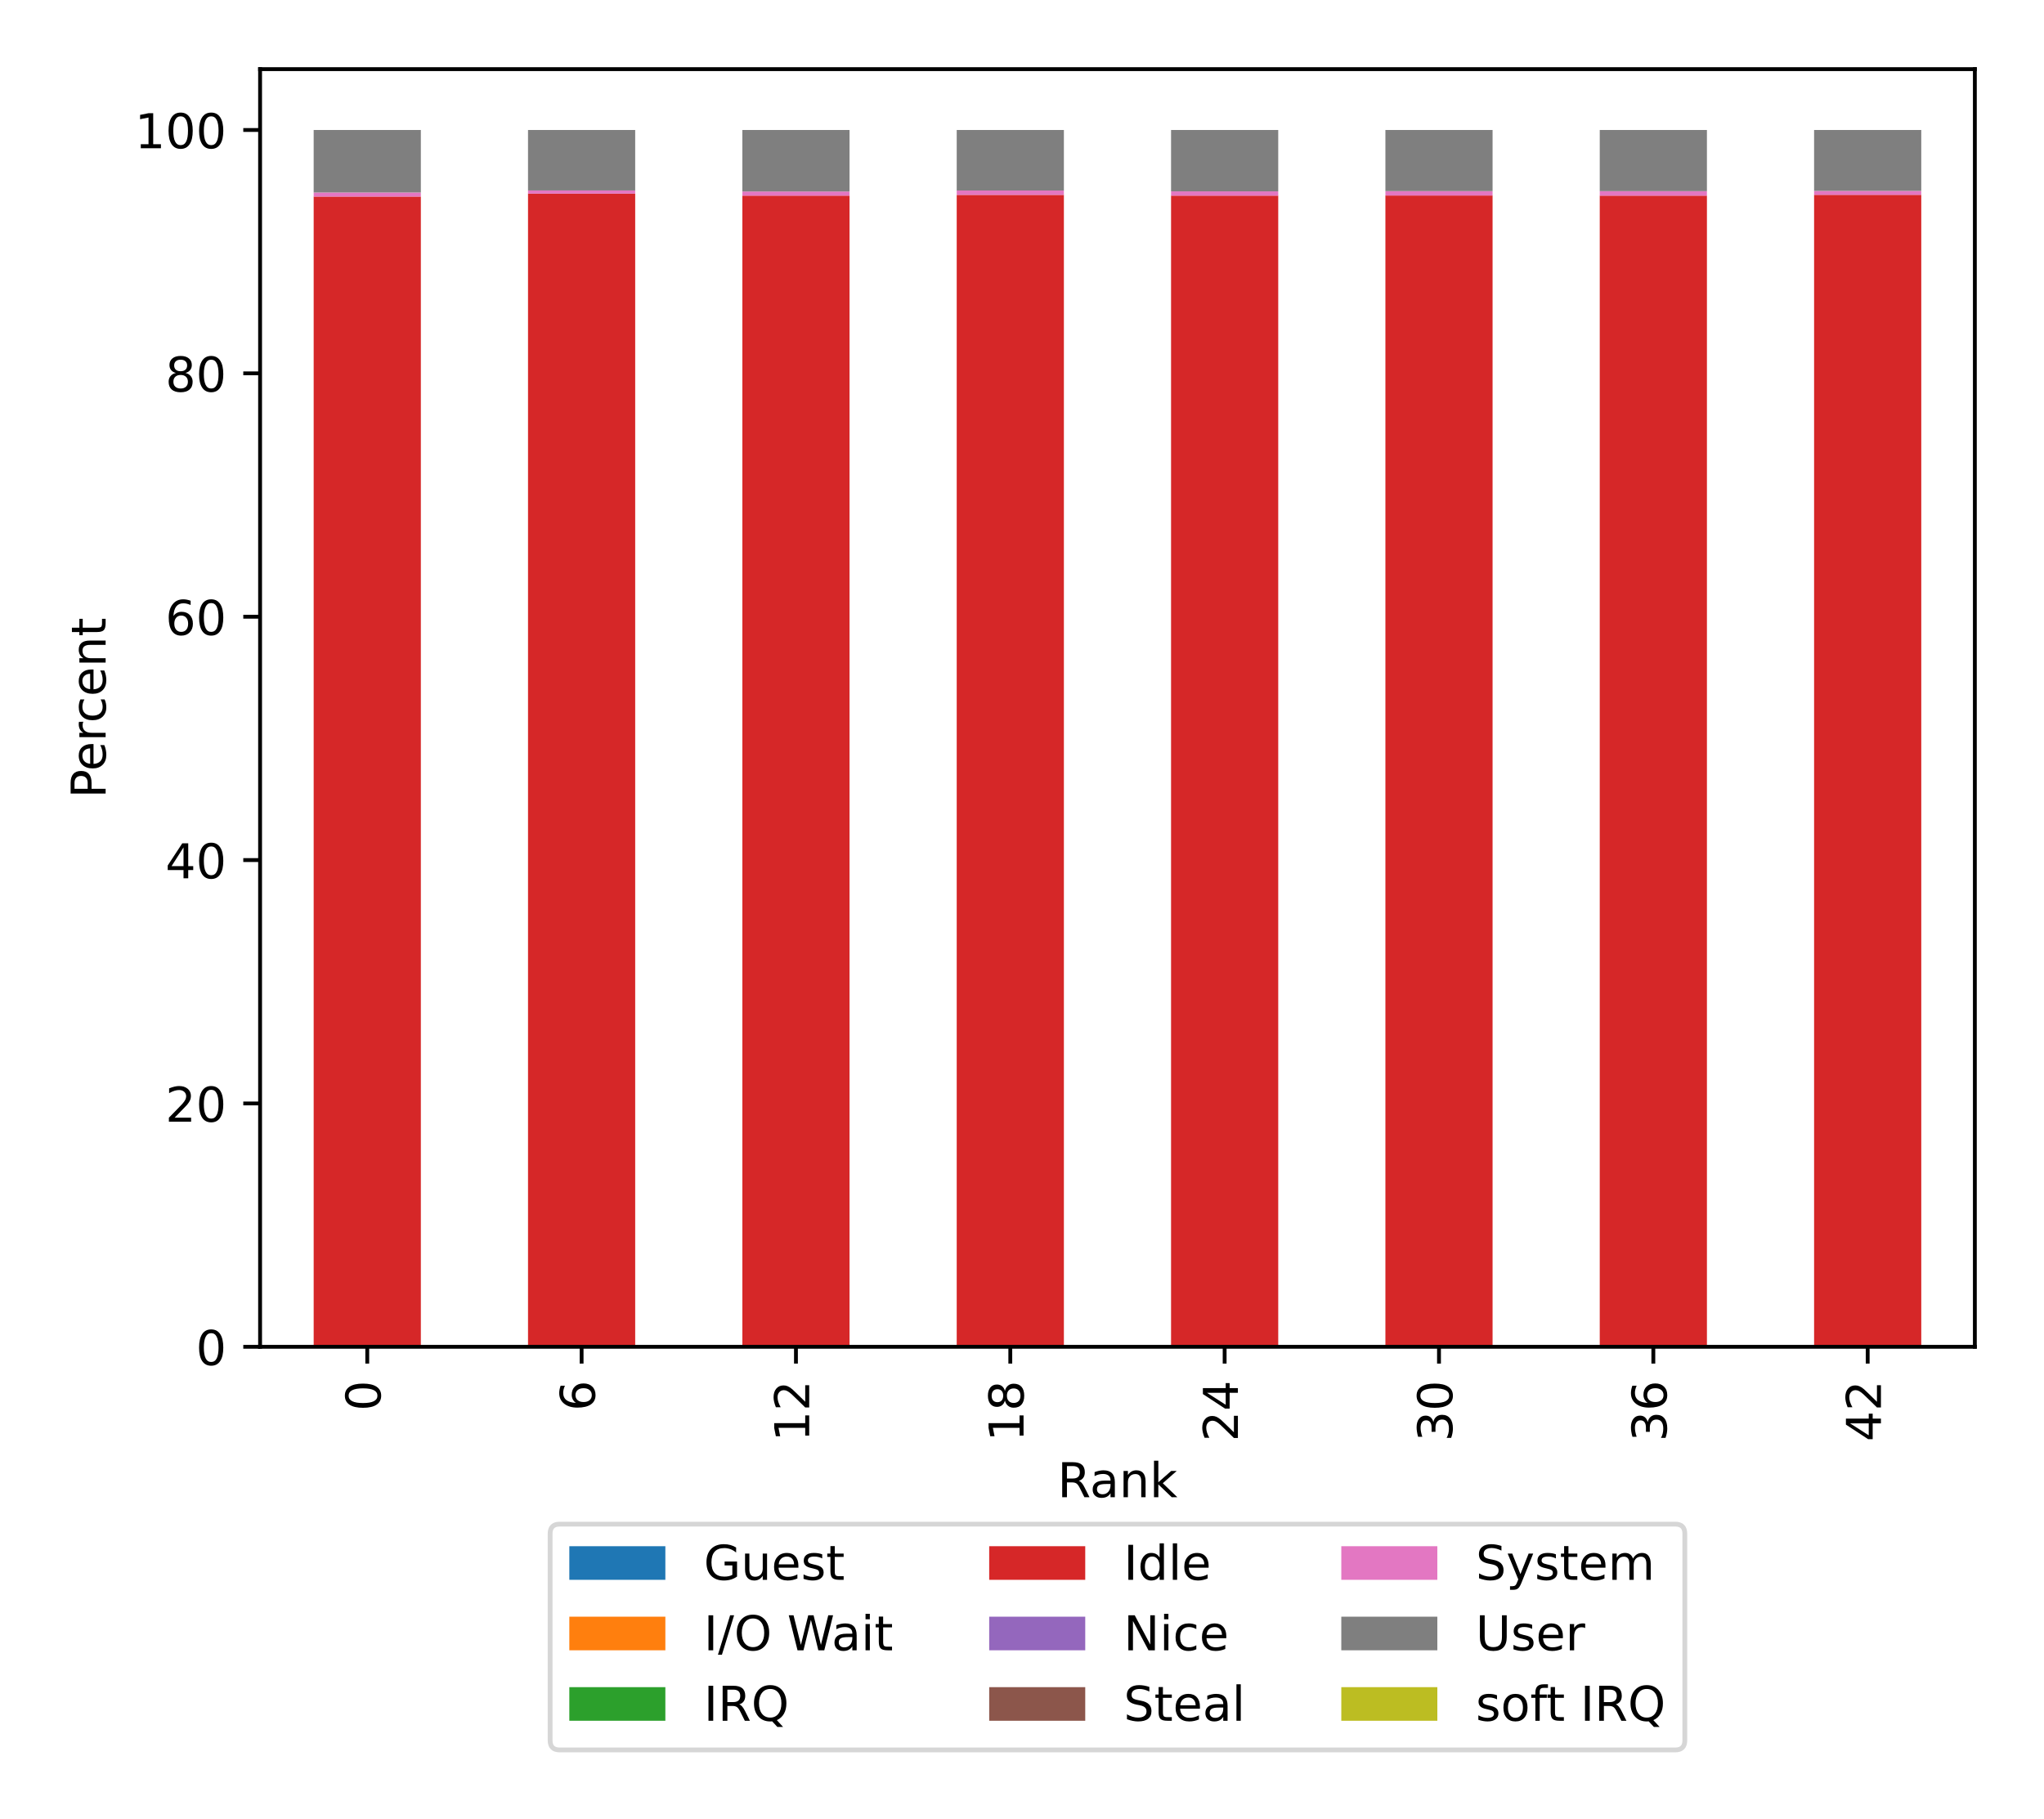 <?xml version="1.0" encoding="utf-8" standalone="no"?>
<!DOCTYPE svg PUBLIC "-//W3C//DTD SVG 1.1//EN"
  "http://www.w3.org/Graphics/SVG/1.1/DTD/svg11.dtd">
<!-- Created with matplotlib (https://matplotlib.org/) -->
<svg height="378.88pt" version="1.1" viewBox="0 0 425.686 378.88" width="425.686pt" xmlns="http://www.w3.org/2000/svg" xmlns:xlink="http://www.w3.org/1999/xlink">
 <defs>
  <style type="text/css">
*{stroke-linecap:butt;stroke-linejoin:round;}
  </style>
 </defs>
 <g id="figure_1">
  <g id="patch_1">
   <path d="M 0 378.88 
L 425.686 378.88 
L 425.686 0 
L 0 0 
z
" style="fill:#ffffff;"/>
  </g>
  <g id="axes_1">
   <g id="patch_2">
    <path d="M 54.166 280.512 
L 411.286 280.512 
L 411.286 14.4 
L 54.166 14.4 
z
" style="fill:#ffffff;"/>
   </g>
   <g id="patch_3">
    <path clip-path="url(#pb6a3ec2c73)" d="M 65.326 280.512 
L 87.646 280.512 
L 87.646 280.512 
L 65.326 280.512 
z
" style="fill:#1f77b4;"/>
   </g>
   <g id="patch_4">
    <path clip-path="url(#pb6a3ec2c73)" d="M 109.966 280.512 
L 132.286 280.512 
L 132.286 280.512 
L 109.966 280.512 
z
" style="fill:#1f77b4;"/>
   </g>
   <g id="patch_5">
    <path clip-path="url(#pb6a3ec2c73)" d="M 154.606 280.512 
L 176.926 280.512 
L 176.926 280.512 
L 154.606 280.512 
z
" style="fill:#1f77b4;"/>
   </g>
   <g id="patch_6">
    <path clip-path="url(#pb6a3ec2c73)" d="M 199.246 280.512 
L 221.566 280.512 
L 221.566 280.512 
L 199.246 280.512 
z
" style="fill:#1f77b4;"/>
   </g>
   <g id="patch_7">
    <path clip-path="url(#pb6a3ec2c73)" d="M 243.886 280.512 
L 266.206 280.512 
L 266.206 280.512 
L 243.886 280.512 
z
" style="fill:#1f77b4;"/>
   </g>
   <g id="patch_8">
    <path clip-path="url(#pb6a3ec2c73)" d="M 288.526 280.512 
L 310.846 280.512 
L 310.846 280.512 
L 288.526 280.512 
z
" style="fill:#1f77b4;"/>
   </g>
   <g id="patch_9">
    <path clip-path="url(#pb6a3ec2c73)" d="M 333.166 280.512 
L 355.486 280.512 
L 355.486 280.512 
L 333.166 280.512 
z
" style="fill:#1f77b4;"/>
   </g>
   <g id="patch_10">
    <path clip-path="url(#pb6a3ec2c73)" d="M 377.806 280.512 
L 400.126 280.512 
L 400.126 280.512 
L 377.806 280.512 
z
" style="fill:#1f77b4;"/>
   </g>
   <g id="patch_11">
    <path clip-path="url(#pb6a3ec2c73)" d="M 65.326 280.512 
L 87.646 280.512 
L 87.646 280.286 
L 65.326 280.286 
z
" style="fill:#ff7f0e;"/>
   </g>
   <g id="patch_12">
    <path clip-path="url(#pb6a3ec2c73)" d="M 109.966 280.512 
L 132.286 280.512 
L 132.286 280.296 
L 109.966 280.296 
z
" style="fill:#ff7f0e;"/>
   </g>
   <g id="patch_13">
    <path clip-path="url(#pb6a3ec2c73)" d="M 154.606 280.512 
L 176.926 280.512 
L 176.926 280.403 
L 154.606 280.403 
z
" style="fill:#ff7f0e;"/>
   </g>
   <g id="patch_14">
    <path clip-path="url(#pb6a3ec2c73)" d="M 199.246 280.512 
L 221.566 280.512 
L 221.566 280.36 
L 199.246 280.36 
z
" style="fill:#ff7f0e;"/>
   </g>
   <g id="patch_15">
    <path clip-path="url(#pb6a3ec2c73)" d="M 243.886 280.512 
L 266.206 280.512 
L 266.206 280.362 
L 243.886 280.362 
z
" style="fill:#ff7f0e;"/>
   </g>
   <g id="patch_16">
    <path clip-path="url(#pb6a3ec2c73)" d="M 288.526 280.512 
L 310.846 280.512 
L 310.846 280.357 
L 288.526 280.357 
z
" style="fill:#ff7f0e;"/>
   </g>
   <g id="patch_17">
    <path clip-path="url(#pb6a3ec2c73)" d="M 333.166 280.512 
L 355.486 280.512 
L 355.486 280.286 
L 333.166 280.286 
z
" style="fill:#ff7f0e;"/>
   </g>
   <g id="patch_18">
    <path clip-path="url(#pb6a3ec2c73)" d="M 377.806 280.512 
L 400.126 280.512 
L 400.126 280.405 
L 377.806 280.405 
z
" style="fill:#ff7f0e;"/>
   </g>
   <g id="patch_19">
    <path clip-path="url(#pb6a3ec2c73)" d="M 65.326 280.512 
L 87.646 280.512 
L 87.646 280.512 
L 65.326 280.512 
z
" style="fill:#2ca02c;"/>
   </g>
   <g id="patch_20">
    <path clip-path="url(#pb6a3ec2c73)" d="M 109.966 280.512 
L 132.286 280.512 
L 132.286 280.512 
L 109.966 280.512 
z
" style="fill:#2ca02c;"/>
   </g>
   <g id="patch_21">
    <path clip-path="url(#pb6a3ec2c73)" d="M 154.606 280.512 
L 176.926 280.512 
L 176.926 280.512 
L 154.606 280.512 
z
" style="fill:#2ca02c;"/>
   </g>
   <g id="patch_22">
    <path clip-path="url(#pb6a3ec2c73)" d="M 199.246 280.512 
L 221.566 280.512 
L 221.566 280.512 
L 199.246 280.512 
z
" style="fill:#2ca02c;"/>
   </g>
   <g id="patch_23">
    <path clip-path="url(#pb6a3ec2c73)" d="M 243.886 280.512 
L 266.206 280.512 
L 266.206 280.512 
L 243.886 280.512 
z
" style="fill:#2ca02c;"/>
   </g>
   <g id="patch_24">
    <path clip-path="url(#pb6a3ec2c73)" d="M 288.526 280.512 
L 310.846 280.512 
L 310.846 280.512 
L 288.526 280.512 
z
" style="fill:#2ca02c;"/>
   </g>
   <g id="patch_25">
    <path clip-path="url(#pb6a3ec2c73)" d="M 333.166 280.512 
L 355.486 280.512 
L 355.486 280.512 
L 333.166 280.512 
z
" style="fill:#2ca02c;"/>
   </g>
   <g id="patch_26">
    <path clip-path="url(#pb6a3ec2c73)" d="M 377.806 280.512 
L 400.126 280.512 
L 400.126 280.512 
L 377.806 280.512 
z
" style="fill:#2ca02c;"/>
   </g>
   <g id="patch_27">
    <path clip-path="url(#pb6a3ec2c73)" d="M 65.326 280.286 
L 87.646 280.286 
L 87.646 40.936 
L 65.326 40.936 
z
" style="fill:#d62728;"/>
   </g>
   <g id="patch_28">
    <path clip-path="url(#pb6a3ec2c73)" d="M 109.966 280.296 
L 132.286 280.296 
L 132.286 40.33 
L 109.966 40.33 
z
" style="fill:#d62728;"/>
   </g>
   <g id="patch_29">
    <path clip-path="url(#pb6a3ec2c73)" d="M 154.606 280.403 
L 176.926 280.403 
L 176.926 40.744 
L 154.606 40.744 
z
" style="fill:#d62728;"/>
   </g>
   <g id="patch_30">
    <path clip-path="url(#pb6a3ec2c73)" d="M 199.246 280.36 
L 221.566 280.36 
L 221.566 40.589 
L 199.246 40.589 
z
" style="fill:#d62728;"/>
   </g>
   <g id="patch_31">
    <path clip-path="url(#pb6a3ec2c73)" d="M 243.886 280.362 
L 266.206 280.362 
L 266.206 40.744 
L 243.886 40.744 
z
" style="fill:#d62728;"/>
   </g>
   <g id="patch_32">
    <path clip-path="url(#pb6a3ec2c73)" d="M 288.526 280.357 
L 310.846 280.357 
L 310.846 40.72 
L 288.526 40.72 
z
" style="fill:#d62728;"/>
   </g>
   <g id="patch_33">
    <path clip-path="url(#pb6a3ec2c73)" d="M 333.166 280.286 
L 355.486 280.286 
L 355.486 40.747 
L 333.166 40.747 
z
" style="fill:#d62728;"/>
   </g>
   <g id="patch_34">
    <path clip-path="url(#pb6a3ec2c73)" d="M 377.806 280.405 
L 400.126 280.405 
L 400.126 40.577 
L 377.806 40.577 
z
" style="fill:#d62728;"/>
   </g>
   <g id="patch_35">
    <path clip-path="url(#pb6a3ec2c73)" d="M 65.326 280.512 
L 87.646 280.512 
L 87.646 280.512 
L 65.326 280.512 
z
" style="fill:#9467bd;"/>
   </g>
   <g id="patch_36">
    <path clip-path="url(#pb6a3ec2c73)" d="M 109.966 280.512 
L 132.286 280.512 
L 132.286 280.512 
L 109.966 280.512 
z
" style="fill:#9467bd;"/>
   </g>
   <g id="patch_37">
    <path clip-path="url(#pb6a3ec2c73)" d="M 154.606 280.512 
L 176.926 280.512 
L 176.926 280.512 
L 154.606 280.512 
z
" style="fill:#9467bd;"/>
   </g>
   <g id="patch_38">
    <path clip-path="url(#pb6a3ec2c73)" d="M 199.246 280.512 
L 221.566 280.512 
L 221.566 280.512 
L 199.246 280.512 
z
" style="fill:#9467bd;"/>
   </g>
   <g id="patch_39">
    <path clip-path="url(#pb6a3ec2c73)" d="M 243.886 280.512 
L 266.206 280.512 
L 266.206 280.512 
L 243.886 280.512 
z
" style="fill:#9467bd;"/>
   </g>
   <g id="patch_40">
    <path clip-path="url(#pb6a3ec2c73)" d="M 288.526 280.512 
L 310.846 280.512 
L 310.846 280.512 
L 288.526 280.512 
z
" style="fill:#9467bd;"/>
   </g>
   <g id="patch_41">
    <path clip-path="url(#pb6a3ec2c73)" d="M 333.166 280.512 
L 355.486 280.512 
L 355.486 280.512 
L 333.166 280.512 
z
" style="fill:#9467bd;"/>
   </g>
   <g id="patch_42">
    <path clip-path="url(#pb6a3ec2c73)" d="M 377.806 280.512 
L 400.126 280.512 
L 400.126 280.512 
L 377.806 280.512 
z
" style="fill:#9467bd;"/>
   </g>
   <g id="patch_43">
    <path clip-path="url(#pb6a3ec2c73)" d="M 65.326 280.512 
L 87.646 280.512 
L 87.646 280.512 
L 65.326 280.512 
z
" style="fill:#8c564b;"/>
   </g>
   <g id="patch_44">
    <path clip-path="url(#pb6a3ec2c73)" d="M 109.966 280.512 
L 132.286 280.512 
L 132.286 280.512 
L 109.966 280.512 
z
" style="fill:#8c564b;"/>
   </g>
   <g id="patch_45">
    <path clip-path="url(#pb6a3ec2c73)" d="M 154.606 280.512 
L 176.926 280.512 
L 176.926 280.512 
L 154.606 280.512 
z
" style="fill:#8c564b;"/>
   </g>
   <g id="patch_46">
    <path clip-path="url(#pb6a3ec2c73)" d="M 199.246 280.512 
L 221.566 280.512 
L 221.566 280.512 
L 199.246 280.512 
z
" style="fill:#8c564b;"/>
   </g>
   <g id="patch_47">
    <path clip-path="url(#pb6a3ec2c73)" d="M 243.886 280.512 
L 266.206 280.512 
L 266.206 280.512 
L 243.886 280.512 
z
" style="fill:#8c564b;"/>
   </g>
   <g id="patch_48">
    <path clip-path="url(#pb6a3ec2c73)" d="M 288.526 280.512 
L 310.846 280.512 
L 310.846 280.512 
L 288.526 280.512 
z
" style="fill:#8c564b;"/>
   </g>
   <g id="patch_49">
    <path clip-path="url(#pb6a3ec2c73)" d="M 333.166 280.512 
L 355.486 280.512 
L 355.486 280.512 
L 333.166 280.512 
z
" style="fill:#8c564b;"/>
   </g>
   <g id="patch_50">
    <path clip-path="url(#pb6a3ec2c73)" d="M 377.806 280.512 
L 400.126 280.512 
L 400.126 280.512 
L 377.806 280.512 
z
" style="fill:#8c564b;"/>
   </g>
   <g id="patch_51">
    <path clip-path="url(#pb6a3ec2c73)" d="M 65.326 40.936 
L 87.646 40.936 
L 87.646 40.091 
L 65.326 40.091 
z
" style="fill:#e377c2;"/>
   </g>
   <g id="patch_52">
    <path clip-path="url(#pb6a3ec2c73)" d="M 109.966 40.33 
L 132.286 40.33 
L 132.286 39.665 
L 109.966 39.665 
z
" style="fill:#e377c2;"/>
   </g>
   <g id="patch_53">
    <path clip-path="url(#pb6a3ec2c73)" d="M 154.606 40.744 
L 176.926 40.744 
L 176.926 39.882 
L 154.606 39.882 
z
" style="fill:#e377c2;"/>
   </g>
   <g id="patch_54">
    <path clip-path="url(#pb6a3ec2c73)" d="M 199.246 40.589 
L 221.566 40.589 
L 221.566 39.676 
L 199.246 39.676 
z
" style="fill:#e377c2;"/>
   </g>
   <g id="patch_55">
    <path clip-path="url(#pb6a3ec2c73)" d="M 243.886 40.744 
L 266.206 40.744 
L 266.206 39.853 
L 243.886 39.853 
z
" style="fill:#e377c2;"/>
   </g>
   <g id="patch_56">
    <path clip-path="url(#pb6a3ec2c73)" d="M 288.526 40.72 
L 310.846 40.72 
L 310.846 39.801 
L 288.526 39.801 
z
" style="fill:#e377c2;"/>
   </g>
   <g id="patch_57">
    <path clip-path="url(#pb6a3ec2c73)" d="M 333.166 40.747 
L 355.486 40.747 
L 355.486 39.809 
L 333.166 39.809 
z
" style="fill:#e377c2;"/>
   </g>
   <g id="patch_58">
    <path clip-path="url(#pb6a3ec2c73)" d="M 377.806 40.577 
L 400.126 40.577 
L 400.126 39.755 
L 377.806 39.755 
z
" style="fill:#e377c2;"/>
   </g>
   <g id="patch_59">
    <path clip-path="url(#pb6a3ec2c73)" d="M 65.326 40.091 
L 87.646 40.091 
L 87.646 27.072 
L 65.326 27.072 
z
" style="fill:#7f7f7f;"/>
   </g>
   <g id="patch_60">
    <path clip-path="url(#pb6a3ec2c73)" d="M 109.966 39.665 
L 132.286 39.665 
L 132.286 27.072 
L 109.966 27.072 
z
" style="fill:#7f7f7f;"/>
   </g>
   <g id="patch_61">
    <path clip-path="url(#pb6a3ec2c73)" d="M 154.606 39.882 
L 176.926 39.882 
L 176.926 27.072 
L 154.606 27.072 
z
" style="fill:#7f7f7f;"/>
   </g>
   <g id="patch_62">
    <path clip-path="url(#pb6a3ec2c73)" d="M 199.246 39.676 
L 221.566 39.676 
L 221.566 27.072 
L 199.246 27.072 
z
" style="fill:#7f7f7f;"/>
   </g>
   <g id="patch_63">
    <path clip-path="url(#pb6a3ec2c73)" d="M 243.886 39.853 
L 266.206 39.853 
L 266.206 27.072 
L 243.886 27.072 
z
" style="fill:#7f7f7f;"/>
   </g>
   <g id="patch_64">
    <path clip-path="url(#pb6a3ec2c73)" d="M 288.526 39.801 
L 310.846 39.801 
L 310.846 27.072 
L 288.526 27.072 
z
" style="fill:#7f7f7f;"/>
   </g>
   <g id="patch_65">
    <path clip-path="url(#pb6a3ec2c73)" d="M 333.166 39.809 
L 355.486 39.809 
L 355.486 27.072 
L 333.166 27.072 
z
" style="fill:#7f7f7f;"/>
   </g>
   <g id="patch_66">
    <path clip-path="url(#pb6a3ec2c73)" d="M 377.806 39.755 
L 400.126 39.755 
L 400.126 27.072 
L 377.806 27.072 
z
" style="fill:#7f7f7f;"/>
   </g>
   <g id="patch_67">
    <path clip-path="url(#pb6a3ec2c73)" d="M 65.326 280.512 
L 87.646 280.512 
L 87.646 280.512 
L 65.326 280.512 
z
" style="fill:#bcbd22;"/>
   </g>
   <g id="patch_68">
    <path clip-path="url(#pb6a3ec2c73)" d="M 109.966 280.512 
L 132.286 280.512 
L 132.286 280.512 
L 109.966 280.512 
z
" style="fill:#bcbd22;"/>
   </g>
   <g id="patch_69">
    <path clip-path="url(#pb6a3ec2c73)" d="M 154.606 280.512 
L 176.926 280.512 
L 176.926 280.512 
L 154.606 280.512 
z
" style="fill:#bcbd22;"/>
   </g>
   <g id="patch_70">
    <path clip-path="url(#pb6a3ec2c73)" d="M 199.246 280.512 
L 221.566 280.512 
L 221.566 280.512 
L 199.246 280.512 
z
" style="fill:#bcbd22;"/>
   </g>
   <g id="patch_71">
    <path clip-path="url(#pb6a3ec2c73)" d="M 243.886 280.512 
L 266.206 280.512 
L 266.206 280.512 
L 243.886 280.512 
z
" style="fill:#bcbd22;"/>
   </g>
   <g id="patch_72">
    <path clip-path="url(#pb6a3ec2c73)" d="M 288.526 280.512 
L 310.846 280.512 
L 310.846 280.512 
L 288.526 280.512 
z
" style="fill:#bcbd22;"/>
   </g>
   <g id="patch_73">
    <path clip-path="url(#pb6a3ec2c73)" d="M 333.166 280.512 
L 355.486 280.512 
L 355.486 280.512 
L 333.166 280.512 
z
" style="fill:#bcbd22;"/>
   </g>
   <g id="patch_74">
    <path clip-path="url(#pb6a3ec2c73)" d="M 377.806 280.512 
L 400.126 280.512 
L 400.126 280.512 
L 377.806 280.512 
z
" style="fill:#bcbd22;"/>
   </g>
   <g id="matplotlib.axis_1">
    <g id="xtick_1">
     <g id="line2d_1">
      <defs>
       <path d="M 0 0 
L 0 3.5 
" id="m8662ebe6bf" style="stroke:#000000;stroke-width:0.8;"/>
      </defs>
      <g>
       <use style="stroke:#000000;stroke-width:0.8;" x="76.486" xlink:href="#m8662ebe6bf" y="280.512"/>
      </g>
     </g>
     <g id="text_1">
      <!-- 0 -->
      <defs>
       <path d="M 31.781 66.406 
Q 24.172 66.406 20.328 58.906 
Q 16.5 51.422 16.5 36.375 
Q 16.5 21.391 20.328 13.891 
Q 24.172 6.391 31.781 6.391 
Q 39.453 6.391 43.281 13.891 
Q 47.125 21.391 47.125 36.375 
Q 47.125 51.422 43.281 58.906 
Q 39.453 66.406 31.781 66.406 
z
M 31.781 74.219 
Q 44.047 74.219 50.516 64.516 
Q 56.984 54.828 56.984 36.375 
Q 56.984 17.969 50.516 8.266 
Q 44.047 -1.422 31.781 -1.422 
Q 19.531 -1.422 13.062 8.266 
Q 6.594 17.969 6.594 36.375 
Q 6.594 54.828 13.062 64.516 
Q 19.531 74.219 31.781 74.219 
z
" id="DejaVuSans-48"/>
      </defs>
      <g transform="translate(79.245 293.875)rotate(-90)scale(0.1 -0.1)">
       <use xlink:href="#DejaVuSans-48"/>
      </g>
     </g>
    </g>
    <g id="xtick_2">
     <g id="line2d_2">
      <g>
       <use style="stroke:#000000;stroke-width:0.8;" x="121.126" xlink:href="#m8662ebe6bf" y="280.512"/>
      </g>
     </g>
     <g id="text_2">
      <!-- 6 -->
      <defs>
       <path d="M 33.016 40.375 
Q 26.375 40.375 22.484 35.828 
Q 18.609 31.297 18.609 23.391 
Q 18.609 15.531 22.484 10.953 
Q 26.375 6.391 33.016 6.391 
Q 39.656 6.391 43.531 10.953 
Q 47.406 15.531 47.406 23.391 
Q 47.406 31.297 43.531 35.828 
Q 39.656 40.375 33.016 40.375 
z
M 52.594 71.297 
L 52.594 62.312 
Q 48.875 64.062 45.094 64.984 
Q 41.312 65.922 37.594 65.922 
Q 27.828 65.922 22.672 59.328 
Q 17.531 52.734 16.797 39.406 
Q 19.672 43.656 24.016 45.922 
Q 28.375 48.188 33.594 48.188 
Q 44.578 48.188 50.953 41.516 
Q 57.328 34.859 57.328 23.391 
Q 57.328 12.156 50.688 5.359 
Q 44.047 -1.422 33.016 -1.422 
Q 20.359 -1.422 13.672 8.266 
Q 6.984 17.969 6.984 36.375 
Q 6.984 53.656 15.188 63.938 
Q 23.391 74.219 37.203 74.219 
Q 40.922 74.219 44.703 73.484 
Q 48.484 72.75 52.594 71.297 
z
" id="DejaVuSans-54"/>
      </defs>
      <g transform="translate(123.885 293.875)rotate(-90)scale(0.1 -0.1)">
       <use xlink:href="#DejaVuSans-54"/>
      </g>
     </g>
    </g>
    <g id="xtick_3">
     <g id="line2d_3">
      <g>
       <use style="stroke:#000000;stroke-width:0.8;" x="165.766" xlink:href="#m8662ebe6bf" y="280.512"/>
      </g>
     </g>
     <g id="text_3">
      <!-- 12 -->
      <defs>
       <path d="M 12.406 8.297 
L 28.516 8.297 
L 28.516 63.922 
L 10.984 60.406 
L 10.984 69.391 
L 28.422 72.906 
L 38.281 72.906 
L 38.281 8.297 
L 54.391 8.297 
L 54.391 0 
L 12.406 0 
z
" id="DejaVuSans-49"/>
       <path d="M 19.188 8.297 
L 53.609 8.297 
L 53.609 0 
L 7.328 0 
L 7.328 8.297 
Q 12.938 14.109 22.625 23.891 
Q 32.328 33.688 34.812 36.531 
Q 39.547 41.844 41.422 45.531 
Q 43.312 49.219 43.312 52.781 
Q 43.312 58.594 39.234 62.25 
Q 35.156 65.922 28.609 65.922 
Q 23.969 65.922 18.812 64.312 
Q 13.672 62.703 7.812 59.422 
L 7.812 69.391 
Q 13.766 71.781 18.938 73 
Q 24.125 74.219 28.422 74.219 
Q 39.75 74.219 46.484 68.547 
Q 53.219 62.891 53.219 53.422 
Q 53.219 48.922 51.531 44.891 
Q 49.859 40.875 45.406 35.406 
Q 44.188 33.984 37.641 27.219 
Q 31.109 20.453 19.188 8.297 
z
" id="DejaVuSans-50"/>
      </defs>
      <g transform="translate(168.525 300.237)rotate(-90)scale(0.1 -0.1)">
       <use xlink:href="#DejaVuSans-49"/>
       <use x="63.623" xlink:href="#DejaVuSans-50"/>
      </g>
     </g>
    </g>
    <g id="xtick_4">
     <g id="line2d_4">
      <g>
       <use style="stroke:#000000;stroke-width:0.8;" x="210.406" xlink:href="#m8662ebe6bf" y="280.512"/>
      </g>
     </g>
     <g id="text_4">
      <!-- 18 -->
      <defs>
       <path d="M 31.781 34.625 
Q 24.75 34.625 20.719 30.859 
Q 16.703 27.094 16.703 20.516 
Q 16.703 13.922 20.719 10.156 
Q 24.75 6.391 31.781 6.391 
Q 38.812 6.391 42.859 10.172 
Q 46.922 13.969 46.922 20.516 
Q 46.922 27.094 42.891 30.859 
Q 38.875 34.625 31.781 34.625 
z
M 21.922 38.812 
Q 15.578 40.375 12.031 44.719 
Q 8.5 49.078 8.5 55.328 
Q 8.5 64.062 14.719 69.141 
Q 20.953 74.219 31.781 74.219 
Q 42.672 74.219 48.875 69.141 
Q 55.078 64.062 55.078 55.328 
Q 55.078 49.078 51.531 44.719 
Q 48 40.375 41.703 38.812 
Q 48.828 37.156 52.797 32.312 
Q 56.781 27.484 56.781 20.516 
Q 56.781 9.906 50.312 4.234 
Q 43.844 -1.422 31.781 -1.422 
Q 19.734 -1.422 13.25 4.234 
Q 6.781 9.906 6.781 20.516 
Q 6.781 27.484 10.781 32.312 
Q 14.797 37.156 21.922 38.812 
z
M 18.312 54.391 
Q 18.312 48.734 21.844 45.562 
Q 25.391 42.391 31.781 42.391 
Q 38.141 42.391 41.719 45.562 
Q 45.312 48.734 45.312 54.391 
Q 45.312 60.062 41.719 63.234 
Q 38.141 66.406 31.781 66.406 
Q 25.391 66.406 21.844 63.234 
Q 18.312 60.062 18.312 54.391 
z
" id="DejaVuSans-56"/>
      </defs>
      <g transform="translate(213.165 300.237)rotate(-90)scale(0.1 -0.1)">
       <use xlink:href="#DejaVuSans-49"/>
       <use x="63.623" xlink:href="#DejaVuSans-56"/>
      </g>
     </g>
    </g>
    <g id="xtick_5">
     <g id="line2d_5">
      <g>
       <use style="stroke:#000000;stroke-width:0.8;" x="255.046" xlink:href="#m8662ebe6bf" y="280.512"/>
      </g>
     </g>
     <g id="text_5">
      <!-- 24 -->
      <defs>
       <path d="M 37.797 64.312 
L 12.891 25.391 
L 37.797 25.391 
z
M 35.203 72.906 
L 47.609 72.906 
L 47.609 25.391 
L 58.016 25.391 
L 58.016 17.188 
L 47.609 17.188 
L 47.609 0 
L 37.797 0 
L 37.797 17.188 
L 4.891 17.188 
L 4.891 26.703 
z
" id="DejaVuSans-52"/>
      </defs>
      <g transform="translate(257.805 300.237)rotate(-90)scale(0.1 -0.1)">
       <use xlink:href="#DejaVuSans-50"/>
       <use x="63.623" xlink:href="#DejaVuSans-52"/>
      </g>
     </g>
    </g>
    <g id="xtick_6">
     <g id="line2d_6">
      <g>
       <use style="stroke:#000000;stroke-width:0.8;" x="299.686" xlink:href="#m8662ebe6bf" y="280.512"/>
      </g>
     </g>
     <g id="text_6">
      <!-- 30 -->
      <defs>
       <path d="M 40.578 39.312 
Q 47.656 37.797 51.625 33 
Q 55.609 28.219 55.609 21.188 
Q 55.609 10.406 48.188 4.484 
Q 40.766 -1.422 27.094 -1.422 
Q 22.516 -1.422 17.656 -0.516 
Q 12.797 0.391 7.625 2.203 
L 7.625 11.719 
Q 11.719 9.328 16.594 8.109 
Q 21.484 6.891 26.812 6.891 
Q 36.078 6.891 40.938 10.547 
Q 45.797 14.203 45.797 21.188 
Q 45.797 27.641 41.281 31.266 
Q 36.766 34.906 28.719 34.906 
L 20.219 34.906 
L 20.219 43.016 
L 29.109 43.016 
Q 36.375 43.016 40.234 45.922 
Q 44.094 48.828 44.094 54.297 
Q 44.094 59.906 40.109 62.906 
Q 36.141 65.922 28.719 65.922 
Q 24.656 65.922 20.016 65.031 
Q 15.375 64.156 9.812 62.312 
L 9.812 71.094 
Q 15.438 72.656 20.344 73.438 
Q 25.25 74.219 29.594 74.219 
Q 40.828 74.219 47.359 69.109 
Q 53.906 64.016 53.906 55.328 
Q 53.906 49.266 50.438 45.094 
Q 46.969 40.922 40.578 39.312 
z
" id="DejaVuSans-51"/>
      </defs>
      <g transform="translate(302.445 300.237)rotate(-90)scale(0.1 -0.1)">
       <use xlink:href="#DejaVuSans-51"/>
       <use x="63.623" xlink:href="#DejaVuSans-48"/>
      </g>
     </g>
    </g>
    <g id="xtick_7">
     <g id="line2d_7">
      <g>
       <use style="stroke:#000000;stroke-width:0.8;" x="344.326" xlink:href="#m8662ebe6bf" y="280.512"/>
      </g>
     </g>
     <g id="text_7">
      <!-- 36 -->
      <g transform="translate(347.085 300.237)rotate(-90)scale(0.1 -0.1)">
       <use xlink:href="#DejaVuSans-51"/>
       <use x="63.623" xlink:href="#DejaVuSans-54"/>
      </g>
     </g>
    </g>
    <g id="xtick_8">
     <g id="line2d_8">
      <g>
       <use style="stroke:#000000;stroke-width:0.8;" x="388.966" xlink:href="#m8662ebe6bf" y="280.512"/>
      </g>
     </g>
     <g id="text_8">
      <!-- 42 -->
      <g transform="translate(391.725 300.237)rotate(-90)scale(0.1 -0.1)">
       <use xlink:href="#DejaVuSans-52"/>
       <use x="63.623" xlink:href="#DejaVuSans-50"/>
      </g>
     </g>
    </g>
    <g id="text_9">
     <!-- Rank -->
     <defs>
      <path d="M 44.391 34.188 
Q 47.562 33.109 50.562 29.594 
Q 53.562 26.078 56.594 19.922 
L 66.609 0 
L 56 0 
L 46.688 18.703 
Q 43.062 26.031 39.672 28.422 
Q 36.281 30.812 30.422 30.812 
L 19.672 30.812 
L 19.672 0 
L 9.812 0 
L 9.812 72.906 
L 32.078 72.906 
Q 44.578 72.906 50.734 67.672 
Q 56.891 62.453 56.891 51.906 
Q 56.891 45.016 53.688 40.469 
Q 50.484 35.938 44.391 34.188 
z
M 19.672 64.797 
L 19.672 38.922 
L 32.078 38.922 
Q 39.203 38.922 42.844 42.219 
Q 46.484 45.516 46.484 51.906 
Q 46.484 58.297 42.844 61.547 
Q 39.203 64.797 32.078 64.797 
z
" id="DejaVuSans-82"/>
      <path d="M 34.281 27.484 
Q 23.391 27.484 19.188 25 
Q 14.984 22.516 14.984 16.5 
Q 14.984 11.719 18.141 8.906 
Q 21.297 6.109 26.703 6.109 
Q 34.188 6.109 38.703 11.406 
Q 43.219 16.703 43.219 25.484 
L 43.219 27.484 
z
M 52.203 31.203 
L 52.203 0 
L 43.219 0 
L 43.219 8.297 
Q 40.141 3.328 35.547 0.953 
Q 30.953 -1.422 24.312 -1.422 
Q 15.922 -1.422 10.953 3.297 
Q 6 8.016 6 15.922 
Q 6 25.141 12.172 29.828 
Q 18.359 34.516 30.609 34.516 
L 43.219 34.516 
L 43.219 35.406 
Q 43.219 41.609 39.141 45 
Q 35.062 48.391 27.688 48.391 
Q 23 48.391 18.547 47.266 
Q 14.109 46.141 10.016 43.891 
L 10.016 52.203 
Q 14.938 54.109 19.578 55.047 
Q 24.219 56 28.609 56 
Q 40.484 56 46.344 49.844 
Q 52.203 43.703 52.203 31.203 
z
" id="DejaVuSans-97"/>
      <path d="M 54.891 33.016 
L 54.891 0 
L 45.906 0 
L 45.906 32.719 
Q 45.906 40.484 42.875 44.328 
Q 39.844 48.188 33.797 48.188 
Q 26.516 48.188 22.312 43.547 
Q 18.109 38.922 18.109 30.906 
L 18.109 0 
L 9.078 0 
L 9.078 54.688 
L 18.109 54.688 
L 18.109 46.188 
Q 21.344 51.125 25.703 53.562 
Q 30.078 56 35.797 56 
Q 45.219 56 50.047 50.172 
Q 54.891 44.344 54.891 33.016 
z
" id="DejaVuSans-110"/>
      <path d="M 9.078 75.984 
L 18.109 75.984 
L 18.109 31.109 
L 44.922 54.688 
L 56.391 54.688 
L 27.391 29.109 
L 57.625 0 
L 45.906 0 
L 18.109 26.703 
L 18.109 0 
L 9.078 0 
z
" id="DejaVuSans-107"/>
     </defs>
     <g transform="translate(220.236 311.835)scale(0.1 -0.1)">
      <use xlink:href="#DejaVuSans-82"/>
      <use x="67.232" xlink:href="#DejaVuSans-97"/>
      <use x="128.512" xlink:href="#DejaVuSans-110"/>
      <use x="191.891" xlink:href="#DejaVuSans-107"/>
     </g>
    </g>
   </g>
   <g id="matplotlib.axis_2">
    <g id="ytick_1">
     <g id="line2d_9">
      <defs>
       <path d="M 0 0 
L -3.5 0 
" id="m4d30bddcb6" style="stroke:#000000;stroke-width:0.8;"/>
      </defs>
      <g>
       <use style="stroke:#000000;stroke-width:0.8;" x="54.166" xlink:href="#m4d30bddcb6" y="280.512"/>
      </g>
     </g>
     <g id="text_10">
      <!-- 0 -->
      <g transform="translate(40.803 284.311)scale(0.1 -0.1)">
       <use xlink:href="#DejaVuSans-48"/>
      </g>
     </g>
    </g>
    <g id="ytick_2">
     <g id="line2d_10">
      <g>
       <use style="stroke:#000000;stroke-width:0.8;" x="54.166" xlink:href="#m4d30bddcb6" y="229.824"/>
      </g>
     </g>
     <g id="text_11">
      <!-- 20 -->
      <g transform="translate(34.441 233.623)scale(0.1 -0.1)">
       <use xlink:href="#DejaVuSans-50"/>
       <use x="63.623" xlink:href="#DejaVuSans-48"/>
      </g>
     </g>
    </g>
    <g id="ytick_3">
     <g id="line2d_11">
      <g>
       <use style="stroke:#000000;stroke-width:0.8;" x="54.166" xlink:href="#m4d30bddcb6" y="179.136"/>
      </g>
     </g>
     <g id="text_12">
      <!-- 40 -->
      <g transform="translate(34.441 182.935)scale(0.1 -0.1)">
       <use xlink:href="#DejaVuSans-52"/>
       <use x="63.623" xlink:href="#DejaVuSans-48"/>
      </g>
     </g>
    </g>
    <g id="ytick_4">
     <g id="line2d_12">
      <g>
       <use style="stroke:#000000;stroke-width:0.8;" x="54.166" xlink:href="#m4d30bddcb6" y="128.448"/>
      </g>
     </g>
     <g id="text_13">
      <!-- 60 -->
      <g transform="translate(34.441 132.247)scale(0.1 -0.1)">
       <use xlink:href="#DejaVuSans-54"/>
       <use x="63.623" xlink:href="#DejaVuSans-48"/>
      </g>
     </g>
    </g>
    <g id="ytick_5">
     <g id="line2d_13">
      <g>
       <use style="stroke:#000000;stroke-width:0.8;" x="54.166" xlink:href="#m4d30bddcb6" y="77.76"/>
      </g>
     </g>
     <g id="text_14">
      <!-- 80 -->
      <g transform="translate(34.441 81.559)scale(0.1 -0.1)">
       <use xlink:href="#DejaVuSans-56"/>
       <use x="63.623" xlink:href="#DejaVuSans-48"/>
      </g>
     </g>
    </g>
    <g id="ytick_6">
     <g id="line2d_14">
      <g>
       <use style="stroke:#000000;stroke-width:0.8;" x="54.166" xlink:href="#m4d30bddcb6" y="27.072"/>
      </g>
     </g>
     <g id="text_15">
      <!-- 100 -->
      <g transform="translate(28.078 30.871)scale(0.1 -0.1)">
       <use xlink:href="#DejaVuSans-49"/>
       <use x="63.623" xlink:href="#DejaVuSans-48"/>
       <use x="127.246" xlink:href="#DejaVuSans-48"/>
      </g>
     </g>
    </g>
    <g id="text_16">
     <!-- Percent -->
     <defs>
      <path d="M 19.672 64.797 
L 19.672 37.406 
L 32.078 37.406 
Q 38.969 37.406 42.719 40.969 
Q 46.484 44.531 46.484 51.125 
Q 46.484 57.672 42.719 61.234 
Q 38.969 64.797 32.078 64.797 
z
M 9.812 72.906 
L 32.078 72.906 
Q 44.344 72.906 50.609 67.359 
Q 56.891 61.812 56.891 51.125 
Q 56.891 40.328 50.609 34.812 
Q 44.344 29.297 32.078 29.297 
L 19.672 29.297 
L 19.672 0 
L 9.812 0 
z
" id="DejaVuSans-80"/>
      <path d="M 56.203 29.594 
L 56.203 25.203 
L 14.891 25.203 
Q 15.484 15.922 20.484 11.062 
Q 25.484 6.203 34.422 6.203 
Q 39.594 6.203 44.453 7.469 
Q 49.312 8.734 54.109 11.281 
L 54.109 2.781 
Q 49.266 0.734 44.188 -0.344 
Q 39.109 -1.422 33.891 -1.422 
Q 20.797 -1.422 13.156 6.188 
Q 5.516 13.812 5.516 26.812 
Q 5.516 40.234 12.766 48.109 
Q 20.016 56 32.328 56 
Q 43.359 56 49.781 48.891 
Q 56.203 41.797 56.203 29.594 
z
M 47.219 32.234 
Q 47.125 39.594 43.094 43.984 
Q 39.062 48.391 32.422 48.391 
Q 24.906 48.391 20.391 44.141 
Q 15.875 39.891 15.188 32.172 
z
" id="DejaVuSans-101"/>
      <path d="M 41.109 46.297 
Q 39.594 47.172 37.812 47.578 
Q 36.031 48 33.891 48 
Q 26.266 48 22.188 43.047 
Q 18.109 38.094 18.109 28.812 
L 18.109 0 
L 9.078 0 
L 9.078 54.688 
L 18.109 54.688 
L 18.109 46.188 
Q 20.953 51.172 25.484 53.578 
Q 30.031 56 36.531 56 
Q 37.453 56 38.578 55.875 
Q 39.703 55.766 41.062 55.516 
z
" id="DejaVuSans-114"/>
      <path d="M 48.781 52.594 
L 48.781 44.188 
Q 44.969 46.297 41.141 47.344 
Q 37.312 48.391 33.406 48.391 
Q 24.656 48.391 19.812 42.844 
Q 14.984 37.312 14.984 27.297 
Q 14.984 17.281 19.812 11.734 
Q 24.656 6.203 33.406 6.203 
Q 37.312 6.203 41.141 7.25 
Q 44.969 8.297 48.781 10.406 
L 48.781 2.094 
Q 45.016 0.344 40.984 -0.531 
Q 36.969 -1.422 32.422 -1.422 
Q 20.062 -1.422 12.781 6.344 
Q 5.516 14.109 5.516 27.297 
Q 5.516 40.672 12.859 48.328 
Q 20.219 56 33.016 56 
Q 37.156 56 41.109 55.141 
Q 45.062 54.297 48.781 52.594 
z
" id="DejaVuSans-99"/>
      <path d="M 18.312 70.219 
L 18.312 54.688 
L 36.812 54.688 
L 36.812 47.703 
L 18.312 47.703 
L 18.312 18.016 
Q 18.312 11.328 20.141 9.422 
Q 21.969 7.516 27.594 7.516 
L 36.812 7.516 
L 36.812 0 
L 27.594 0 
Q 17.188 0 13.234 3.875 
Q 9.281 7.766 9.281 18.016 
L 9.281 47.703 
L 2.688 47.703 
L 2.688 54.688 
L 9.281 54.688 
L 9.281 70.219 
z
" id="DejaVuSans-116"/>
     </defs>
     <g transform="translate(21.998 166.264)rotate(-90)scale(0.1 -0.1)">
      <use xlink:href="#DejaVuSans-80"/>
      <use x="56.678" xlink:href="#DejaVuSans-101"/>
      <use x="118.201" xlink:href="#DejaVuSans-114"/>
      <use x="157.064" xlink:href="#DejaVuSans-99"/>
      <use x="212.045" xlink:href="#DejaVuSans-101"/>
      <use x="273.568" xlink:href="#DejaVuSans-110"/>
      <use x="336.947" xlink:href="#DejaVuSans-116"/>
     </g>
    </g>
   </g>
   <g id="patch_75">
    <path d="M 54.166 280.512 
L 54.166 14.4 
" style="fill:none;stroke:#000000;stroke-linecap:square;stroke-linejoin:miter;stroke-width:0.8;"/>
   </g>
   <g id="patch_76">
    <path d="M 411.286 280.512 
L 411.286 14.4 
" style="fill:none;stroke:#000000;stroke-linecap:square;stroke-linejoin:miter;stroke-width:0.8;"/>
   </g>
   <g id="patch_77">
    <path d="M 54.166 280.512 
L 411.286 280.512 
" style="fill:none;stroke:#000000;stroke-linecap:square;stroke-linejoin:miter;stroke-width:0.8;"/>
   </g>
   <g id="patch_78">
    <path d="M 54.166 14.4 
L 411.286 14.4 
" style="fill:none;stroke:#000000;stroke-linecap:square;stroke-linejoin:miter;stroke-width:0.8;"/>
   </g>
   <g id="legend_1">
    <g id="patch_79">
     <path d="M 116.568 364.48 
L 348.883 364.48 
Q 350.883 364.48 350.883 362.48 
L 350.883 319.445 
Q 350.883 317.445 348.883 317.445 
L 116.568 317.445 
Q 114.568 317.445 114.568 319.445 
L 114.568 362.48 
Q 114.568 364.48 116.568 364.48 
z
" style="fill:#ffffff;opacity:0.8;stroke:#cccccc;stroke-linejoin:miter;"/>
    </g>
    <g id="patch_80">
     <path d="M 118.568 329.044 
L 138.568 329.044 
L 138.568 322.044 
L 118.568 322.044 
z
" style="fill:#1f77b4;"/>
    </g>
    <g id="text_17">
     <!-- Guest -->
     <defs>
      <path d="M 59.516 10.406 
L 59.516 29.984 
L 43.406 29.984 
L 43.406 38.094 
L 69.281 38.094 
L 69.281 6.781 
Q 63.578 2.734 56.688 0.656 
Q 49.812 -1.422 42 -1.422 
Q 24.906 -1.422 15.25 8.562 
Q 5.609 18.562 5.609 36.375 
Q 5.609 54.25 15.25 64.234 
Q 24.906 74.219 42 74.219 
Q 49.125 74.219 55.547 72.453 
Q 61.969 70.703 67.391 67.281 
L 67.391 56.781 
Q 61.922 61.422 55.766 63.766 
Q 49.609 66.109 42.828 66.109 
Q 29.438 66.109 22.719 58.641 
Q 16.016 51.172 16.016 36.375 
Q 16.016 21.625 22.719 14.156 
Q 29.438 6.688 42.828 6.688 
Q 48.047 6.688 52.141 7.594 
Q 56.25 8.5 59.516 10.406 
z
" id="DejaVuSans-71"/>
      <path d="M 8.5 21.578 
L 8.5 54.688 
L 17.484 54.688 
L 17.484 21.922 
Q 17.484 14.156 20.5 10.266 
Q 23.531 6.391 29.594 6.391 
Q 36.859 6.391 41.078 11.031 
Q 45.312 15.672 45.312 23.688 
L 45.312 54.688 
L 54.297 54.688 
L 54.297 0 
L 45.312 0 
L 45.312 8.406 
Q 42.047 3.422 37.719 1 
Q 33.406 -1.422 27.688 -1.422 
Q 18.266 -1.422 13.375 4.438 
Q 8.5 10.297 8.5 21.578 
z
M 31.109 56 
z
" id="DejaVuSans-117"/>
      <path d="M 44.281 53.078 
L 44.281 44.578 
Q 40.484 46.531 36.375 47.5 
Q 32.281 48.484 27.875 48.484 
Q 21.188 48.484 17.844 46.438 
Q 14.5 44.391 14.5 40.281 
Q 14.5 37.156 16.891 35.375 
Q 19.281 33.594 26.516 31.984 
L 29.594 31.297 
Q 39.156 29.25 43.188 25.516 
Q 47.219 21.781 47.219 15.094 
Q 47.219 7.469 41.188 3.016 
Q 35.156 -1.422 24.609 -1.422 
Q 20.219 -1.422 15.453 -0.562 
Q 10.688 0.297 5.422 2 
L 5.422 11.281 
Q 10.406 8.688 15.234 7.391 
Q 20.062 6.109 24.812 6.109 
Q 31.156 6.109 34.562 8.281 
Q 37.984 10.453 37.984 14.406 
Q 37.984 18.062 35.516 20.016 
Q 33.062 21.969 24.703 23.781 
L 21.578 24.516 
Q 13.234 26.266 9.516 29.906 
Q 5.812 33.547 5.812 39.891 
Q 5.812 47.609 11.281 51.797 
Q 16.75 56 26.812 56 
Q 31.781 56 36.172 55.266 
Q 40.578 54.547 44.281 53.078 
z
" id="DejaVuSans-115"/>
     </defs>
     <g transform="translate(146.568 329.044)scale(0.1 -0.1)">
      <use xlink:href="#DejaVuSans-71"/>
      <use x="77.49" xlink:href="#DejaVuSans-117"/>
      <use x="140.869" xlink:href="#DejaVuSans-101"/>
      <use x="202.393" xlink:href="#DejaVuSans-115"/>
      <use x="254.492" xlink:href="#DejaVuSans-116"/>
     </g>
    </g>
    <g id="patch_81">
     <path d="M 118.568 343.722 
L 138.568 343.722 
L 138.568 336.722 
L 118.568 336.722 
z
" style="fill:#ff7f0e;"/>
    </g>
    <g id="text_18">
     <!-- I/O Wait -->
     <defs>
      <path d="M 9.812 72.906 
L 19.672 72.906 
L 19.672 0 
L 9.812 0 
z
" id="DejaVuSans-73"/>
      <path d="M 25.391 72.906 
L 33.688 72.906 
L 8.297 -9.281 
L 0 -9.281 
z
" id="DejaVuSans-47"/>
      <path d="M 39.406 66.219 
Q 28.656 66.219 22.328 58.203 
Q 16.016 50.203 16.016 36.375 
Q 16.016 22.609 22.328 14.594 
Q 28.656 6.594 39.406 6.594 
Q 50.141 6.594 56.422 14.594 
Q 62.703 22.609 62.703 36.375 
Q 62.703 50.203 56.422 58.203 
Q 50.141 66.219 39.406 66.219 
z
M 39.406 74.219 
Q 54.734 74.219 63.906 63.938 
Q 73.094 53.656 73.094 36.375 
Q 73.094 19.141 63.906 8.859 
Q 54.734 -1.422 39.406 -1.422 
Q 24.031 -1.422 14.812 8.828 
Q 5.609 19.094 5.609 36.375 
Q 5.609 53.656 14.812 63.938 
Q 24.031 74.219 39.406 74.219 
z
" id="DejaVuSans-79"/>
      <path id="DejaVuSans-32"/>
      <path d="M 3.328 72.906 
L 13.281 72.906 
L 28.609 11.281 
L 43.891 72.906 
L 54.984 72.906 
L 70.312 11.281 
L 85.594 72.906 
L 95.609 72.906 
L 77.297 0 
L 64.891 0 
L 49.516 63.281 
L 33.984 0 
L 21.578 0 
z
" id="DejaVuSans-87"/>
      <path d="M 9.422 54.688 
L 18.406 54.688 
L 18.406 0 
L 9.422 0 
z
M 9.422 75.984 
L 18.406 75.984 
L 18.406 64.594 
L 9.422 64.594 
z
" id="DejaVuSans-105"/>
     </defs>
     <g transform="translate(146.568 343.722)scale(0.1 -0.1)">
      <use xlink:href="#DejaVuSans-73"/>
      <use x="29.492" xlink:href="#DejaVuSans-47"/>
      <use x="63.184" xlink:href="#DejaVuSans-79"/>
      <use x="141.895" xlink:href="#DejaVuSans-32"/>
      <use x="173.682" xlink:href="#DejaVuSans-87"/>
      <use x="266.184" xlink:href="#DejaVuSans-97"/>
      <use x="327.463" xlink:href="#DejaVuSans-105"/>
      <use x="355.246" xlink:href="#DejaVuSans-116"/>
     </g>
    </g>
    <g id="patch_82">
     <path d="M 118.568 358.4 
L 138.568 358.4 
L 138.568 351.4 
L 118.568 351.4 
z
" style="fill:#2ca02c;"/>
    </g>
    <g id="text_19">
     <!-- IRQ -->
     <defs>
      <path d="M 39.406 66.219 
Q 28.656 66.219 22.328 58.203 
Q 16.016 50.203 16.016 36.375 
Q 16.016 22.609 22.328 14.594 
Q 28.656 6.594 39.406 6.594 
Q 50.141 6.594 56.422 14.594 
Q 62.703 22.609 62.703 36.375 
Q 62.703 50.203 56.422 58.203 
Q 50.141 66.219 39.406 66.219 
z
M 53.219 1.312 
L 66.219 -12.891 
L 54.297 -12.891 
L 43.5 -1.219 
Q 41.891 -1.312 41.031 -1.359 
Q 40.188 -1.422 39.406 -1.422 
Q 24.031 -1.422 14.812 8.859 
Q 5.609 19.141 5.609 36.375 
Q 5.609 53.656 14.812 63.938 
Q 24.031 74.219 39.406 74.219 
Q 54.734 74.219 63.906 63.938 
Q 73.094 53.656 73.094 36.375 
Q 73.094 23.688 67.984 14.641 
Q 62.891 5.609 53.219 1.312 
z
" id="DejaVuSans-81"/>
     </defs>
     <g transform="translate(146.568 358.4)scale(0.1 -0.1)">
      <use xlink:href="#DejaVuSans-73"/>
      <use x="29.492" xlink:href="#DejaVuSans-82"/>
      <use x="98.975" xlink:href="#DejaVuSans-81"/>
     </g>
    </g>
    <g id="patch_83">
     <path d="M 206.013 329.044 
L 226.013 329.044 
L 226.013 322.044 
L 206.013 322.044 
z
" style="fill:#d62728;"/>
    </g>
    <g id="text_20">
     <!-- Idle -->
     <defs>
      <path d="M 45.406 46.391 
L 45.406 75.984 
L 54.391 75.984 
L 54.391 0 
L 45.406 0 
L 45.406 8.203 
Q 42.578 3.328 38.25 0.953 
Q 33.938 -1.422 27.875 -1.422 
Q 17.969 -1.422 11.734 6.484 
Q 5.516 14.406 5.516 27.297 
Q 5.516 40.188 11.734 48.094 
Q 17.969 56 27.875 56 
Q 33.938 56 38.25 53.625 
Q 42.578 51.266 45.406 46.391 
z
M 14.797 27.297 
Q 14.797 17.391 18.875 11.75 
Q 22.953 6.109 30.078 6.109 
Q 37.203 6.109 41.297 11.75 
Q 45.406 17.391 45.406 27.297 
Q 45.406 37.203 41.297 42.844 
Q 37.203 48.484 30.078 48.484 
Q 22.953 48.484 18.875 42.844 
Q 14.797 37.203 14.797 27.297 
z
" id="DejaVuSans-100"/>
      <path d="M 9.422 75.984 
L 18.406 75.984 
L 18.406 0 
L 9.422 0 
z
" id="DejaVuSans-108"/>
     </defs>
     <g transform="translate(234.013 329.044)scale(0.1 -0.1)">
      <use xlink:href="#DejaVuSans-73"/>
      <use x="29.492" xlink:href="#DejaVuSans-100"/>
      <use x="92.969" xlink:href="#DejaVuSans-108"/>
      <use x="120.752" xlink:href="#DejaVuSans-101"/>
     </g>
    </g>
    <g id="patch_84">
     <path d="M 206.013 343.722 
L 226.013 343.722 
L 226.013 336.722 
L 206.013 336.722 
z
" style="fill:#9467bd;"/>
    </g>
    <g id="text_21">
     <!-- Nice -->
     <defs>
      <path d="M 9.812 72.906 
L 23.094 72.906 
L 55.422 11.922 
L 55.422 72.906 
L 64.984 72.906 
L 64.984 0 
L 51.703 0 
L 19.391 60.984 
L 19.391 0 
L 9.812 0 
z
" id="DejaVuSans-78"/>
     </defs>
     <g transform="translate(234.013 343.722)scale(0.1 -0.1)">
      <use xlink:href="#DejaVuSans-78"/>
      <use x="74.805" xlink:href="#DejaVuSans-105"/>
      <use x="102.588" xlink:href="#DejaVuSans-99"/>
      <use x="157.568" xlink:href="#DejaVuSans-101"/>
     </g>
    </g>
    <g id="patch_85">
     <path d="M 206.013 358.4 
L 226.013 358.4 
L 226.013 351.4 
L 206.013 351.4 
z
" style="fill:#8c564b;"/>
    </g>
    <g id="text_22">
     <!-- Steal -->
     <defs>
      <path d="M 53.516 70.516 
L 53.516 60.891 
Q 47.906 63.578 42.922 64.891 
Q 37.938 66.219 33.297 66.219 
Q 25.25 66.219 20.875 63.094 
Q 16.5 59.969 16.5 54.203 
Q 16.5 49.359 19.406 46.891 
Q 22.312 44.438 30.422 42.922 
L 36.375 41.703 
Q 47.406 39.594 52.656 34.297 
Q 57.906 29 57.906 20.125 
Q 57.906 9.516 50.797 4.047 
Q 43.703 -1.422 29.984 -1.422 
Q 24.812 -1.422 18.969 -0.25 
Q 13.141 0.922 6.891 3.219 
L 6.891 13.375 
Q 12.891 10.016 18.656 8.297 
Q 24.422 6.594 29.984 6.594 
Q 38.422 6.594 43.016 9.906 
Q 47.609 13.234 47.609 19.391 
Q 47.609 24.75 44.312 27.781 
Q 41.016 30.812 33.5 32.328 
L 27.484 33.5 
Q 16.453 35.688 11.516 40.375 
Q 6.594 45.062 6.594 53.422 
Q 6.594 63.094 13.406 68.656 
Q 20.219 74.219 32.172 74.219 
Q 37.312 74.219 42.625 73.281 
Q 47.953 72.359 53.516 70.516 
z
" id="DejaVuSans-83"/>
     </defs>
     <g transform="translate(234.013 358.4)scale(0.1 -0.1)">
      <use xlink:href="#DejaVuSans-83"/>
      <use x="63.477" xlink:href="#DejaVuSans-116"/>
      <use x="102.686" xlink:href="#DejaVuSans-101"/>
      <use x="164.209" xlink:href="#DejaVuSans-97"/>
      <use x="225.488" xlink:href="#DejaVuSans-108"/>
     </g>
    </g>
    <g id="patch_86">
     <path d="M 279.341 329.044 
L 299.341 329.044 
L 299.341 322.044 
L 279.341 322.044 
z
" style="fill:#e377c2;"/>
    </g>
    <g id="text_23">
     <!-- System -->
     <defs>
      <path d="M 32.172 -5.078 
Q 28.375 -14.844 24.75 -17.812 
Q 21.141 -20.797 15.094 -20.797 
L 7.906 -20.797 
L 7.906 -13.281 
L 13.188 -13.281 
Q 16.891 -13.281 18.938 -11.516 
Q 21 -9.766 23.484 -3.219 
L 25.094 0.875 
L 2.984 54.688 
L 12.5 54.688 
L 29.594 11.922 
L 46.688 54.688 
L 56.203 54.688 
z
" id="DejaVuSans-121"/>
      <path d="M 52 44.188 
Q 55.375 50.25 60.062 53.125 
Q 64.75 56 71.094 56 
Q 79.641 56 84.281 50.016 
Q 88.922 44.047 88.922 33.016 
L 88.922 0 
L 79.891 0 
L 79.891 32.719 
Q 79.891 40.578 77.094 44.375 
Q 74.312 48.188 68.609 48.188 
Q 61.625 48.188 57.562 43.547 
Q 53.516 38.922 53.516 30.906 
L 53.516 0 
L 44.484 0 
L 44.484 32.719 
Q 44.484 40.625 41.703 44.406 
Q 38.922 48.188 33.109 48.188 
Q 26.219 48.188 22.156 43.531 
Q 18.109 38.875 18.109 30.906 
L 18.109 0 
L 9.078 0 
L 9.078 54.688 
L 18.109 54.688 
L 18.109 46.188 
Q 21.188 51.219 25.484 53.609 
Q 29.781 56 35.688 56 
Q 41.656 56 45.828 52.969 
Q 50 49.953 52 44.188 
z
" id="DejaVuSans-109"/>
     </defs>
     <g transform="translate(307.341 329.044)scale(0.1 -0.1)">
      <use xlink:href="#DejaVuSans-83"/>
      <use x="63.477" xlink:href="#DejaVuSans-121"/>
      <use x="122.656" xlink:href="#DejaVuSans-115"/>
      <use x="174.756" xlink:href="#DejaVuSans-116"/>
      <use x="213.965" xlink:href="#DejaVuSans-101"/>
      <use x="275.488" xlink:href="#DejaVuSans-109"/>
     </g>
    </g>
    <g id="patch_87">
     <path d="M 279.341 343.722 
L 299.341 343.722 
L 299.341 336.722 
L 279.341 336.722 
z
" style="fill:#7f7f7f;"/>
    </g>
    <g id="text_24">
     <!-- User -->
     <defs>
      <path d="M 8.688 72.906 
L 18.609 72.906 
L 18.609 28.609 
Q 18.609 16.891 22.844 11.734 
Q 27.094 6.594 36.625 6.594 
Q 46.094 6.594 50.344 11.734 
Q 54.594 16.891 54.594 28.609 
L 54.594 72.906 
L 64.5 72.906 
L 64.5 27.391 
Q 64.5 13.141 57.438 5.859 
Q 50.391 -1.422 36.625 -1.422 
Q 22.797 -1.422 15.734 5.859 
Q 8.688 13.141 8.688 27.391 
z
" id="DejaVuSans-85"/>
     </defs>
     <g transform="translate(307.341 343.722)scale(0.1 -0.1)">
      <use xlink:href="#DejaVuSans-85"/>
      <use x="73.193" xlink:href="#DejaVuSans-115"/>
      <use x="125.293" xlink:href="#DejaVuSans-101"/>
      <use x="186.816" xlink:href="#DejaVuSans-114"/>
     </g>
    </g>
    <g id="patch_88">
     <path d="M 279.341 358.4 
L 299.341 358.4 
L 299.341 351.4 
L 279.341 351.4 
z
" style="fill:#bcbd22;"/>
    </g>
    <g id="text_25">
     <!-- soft IRQ -->
     <defs>
      <path d="M 30.609 48.391 
Q 23.391 48.391 19.188 42.75 
Q 14.984 37.109 14.984 27.297 
Q 14.984 17.484 19.156 11.844 
Q 23.344 6.203 30.609 6.203 
Q 37.797 6.203 41.984 11.859 
Q 46.188 17.531 46.188 27.297 
Q 46.188 37.016 41.984 42.703 
Q 37.797 48.391 30.609 48.391 
z
M 30.609 56 
Q 42.328 56 49.016 48.375 
Q 55.719 40.766 55.719 27.297 
Q 55.719 13.875 49.016 6.219 
Q 42.328 -1.422 30.609 -1.422 
Q 18.844 -1.422 12.172 6.219 
Q 5.516 13.875 5.516 27.297 
Q 5.516 40.766 12.172 48.375 
Q 18.844 56 30.609 56 
z
" id="DejaVuSans-111"/>
      <path d="M 37.109 75.984 
L 37.109 68.5 
L 28.516 68.5 
Q 23.688 68.5 21.797 66.547 
Q 19.922 64.594 19.922 59.516 
L 19.922 54.688 
L 34.719 54.688 
L 34.719 47.703 
L 19.922 47.703 
L 19.922 0 
L 10.891 0 
L 10.891 47.703 
L 2.297 47.703 
L 2.297 54.688 
L 10.891 54.688 
L 10.891 58.5 
Q 10.891 67.625 15.141 71.797 
Q 19.391 75.984 28.609 75.984 
z
" id="DejaVuSans-102"/>
     </defs>
     <g transform="translate(307.341 358.4)scale(0.1 -0.1)">
      <use xlink:href="#DejaVuSans-115"/>
      <use x="52.1" xlink:href="#DejaVuSans-111"/>
      <use x="113.281" xlink:href="#DejaVuSans-102"/>
      <use x="146.736" xlink:href="#DejaVuSans-116"/>
      <use x="185.945" xlink:href="#DejaVuSans-32"/>
      <use x="217.732" xlink:href="#DejaVuSans-73"/>
      <use x="247.225" xlink:href="#DejaVuSans-82"/>
      <use x="316.707" xlink:href="#DejaVuSans-81"/>
     </g>
    </g>
   </g>
  </g>
 </g>
 <defs>
  <clipPath id="pb6a3ec2c73">
   <rect height="266.112" width="357.12" x="54.166" y="14.4"/>
  </clipPath>
 </defs>
</svg>
